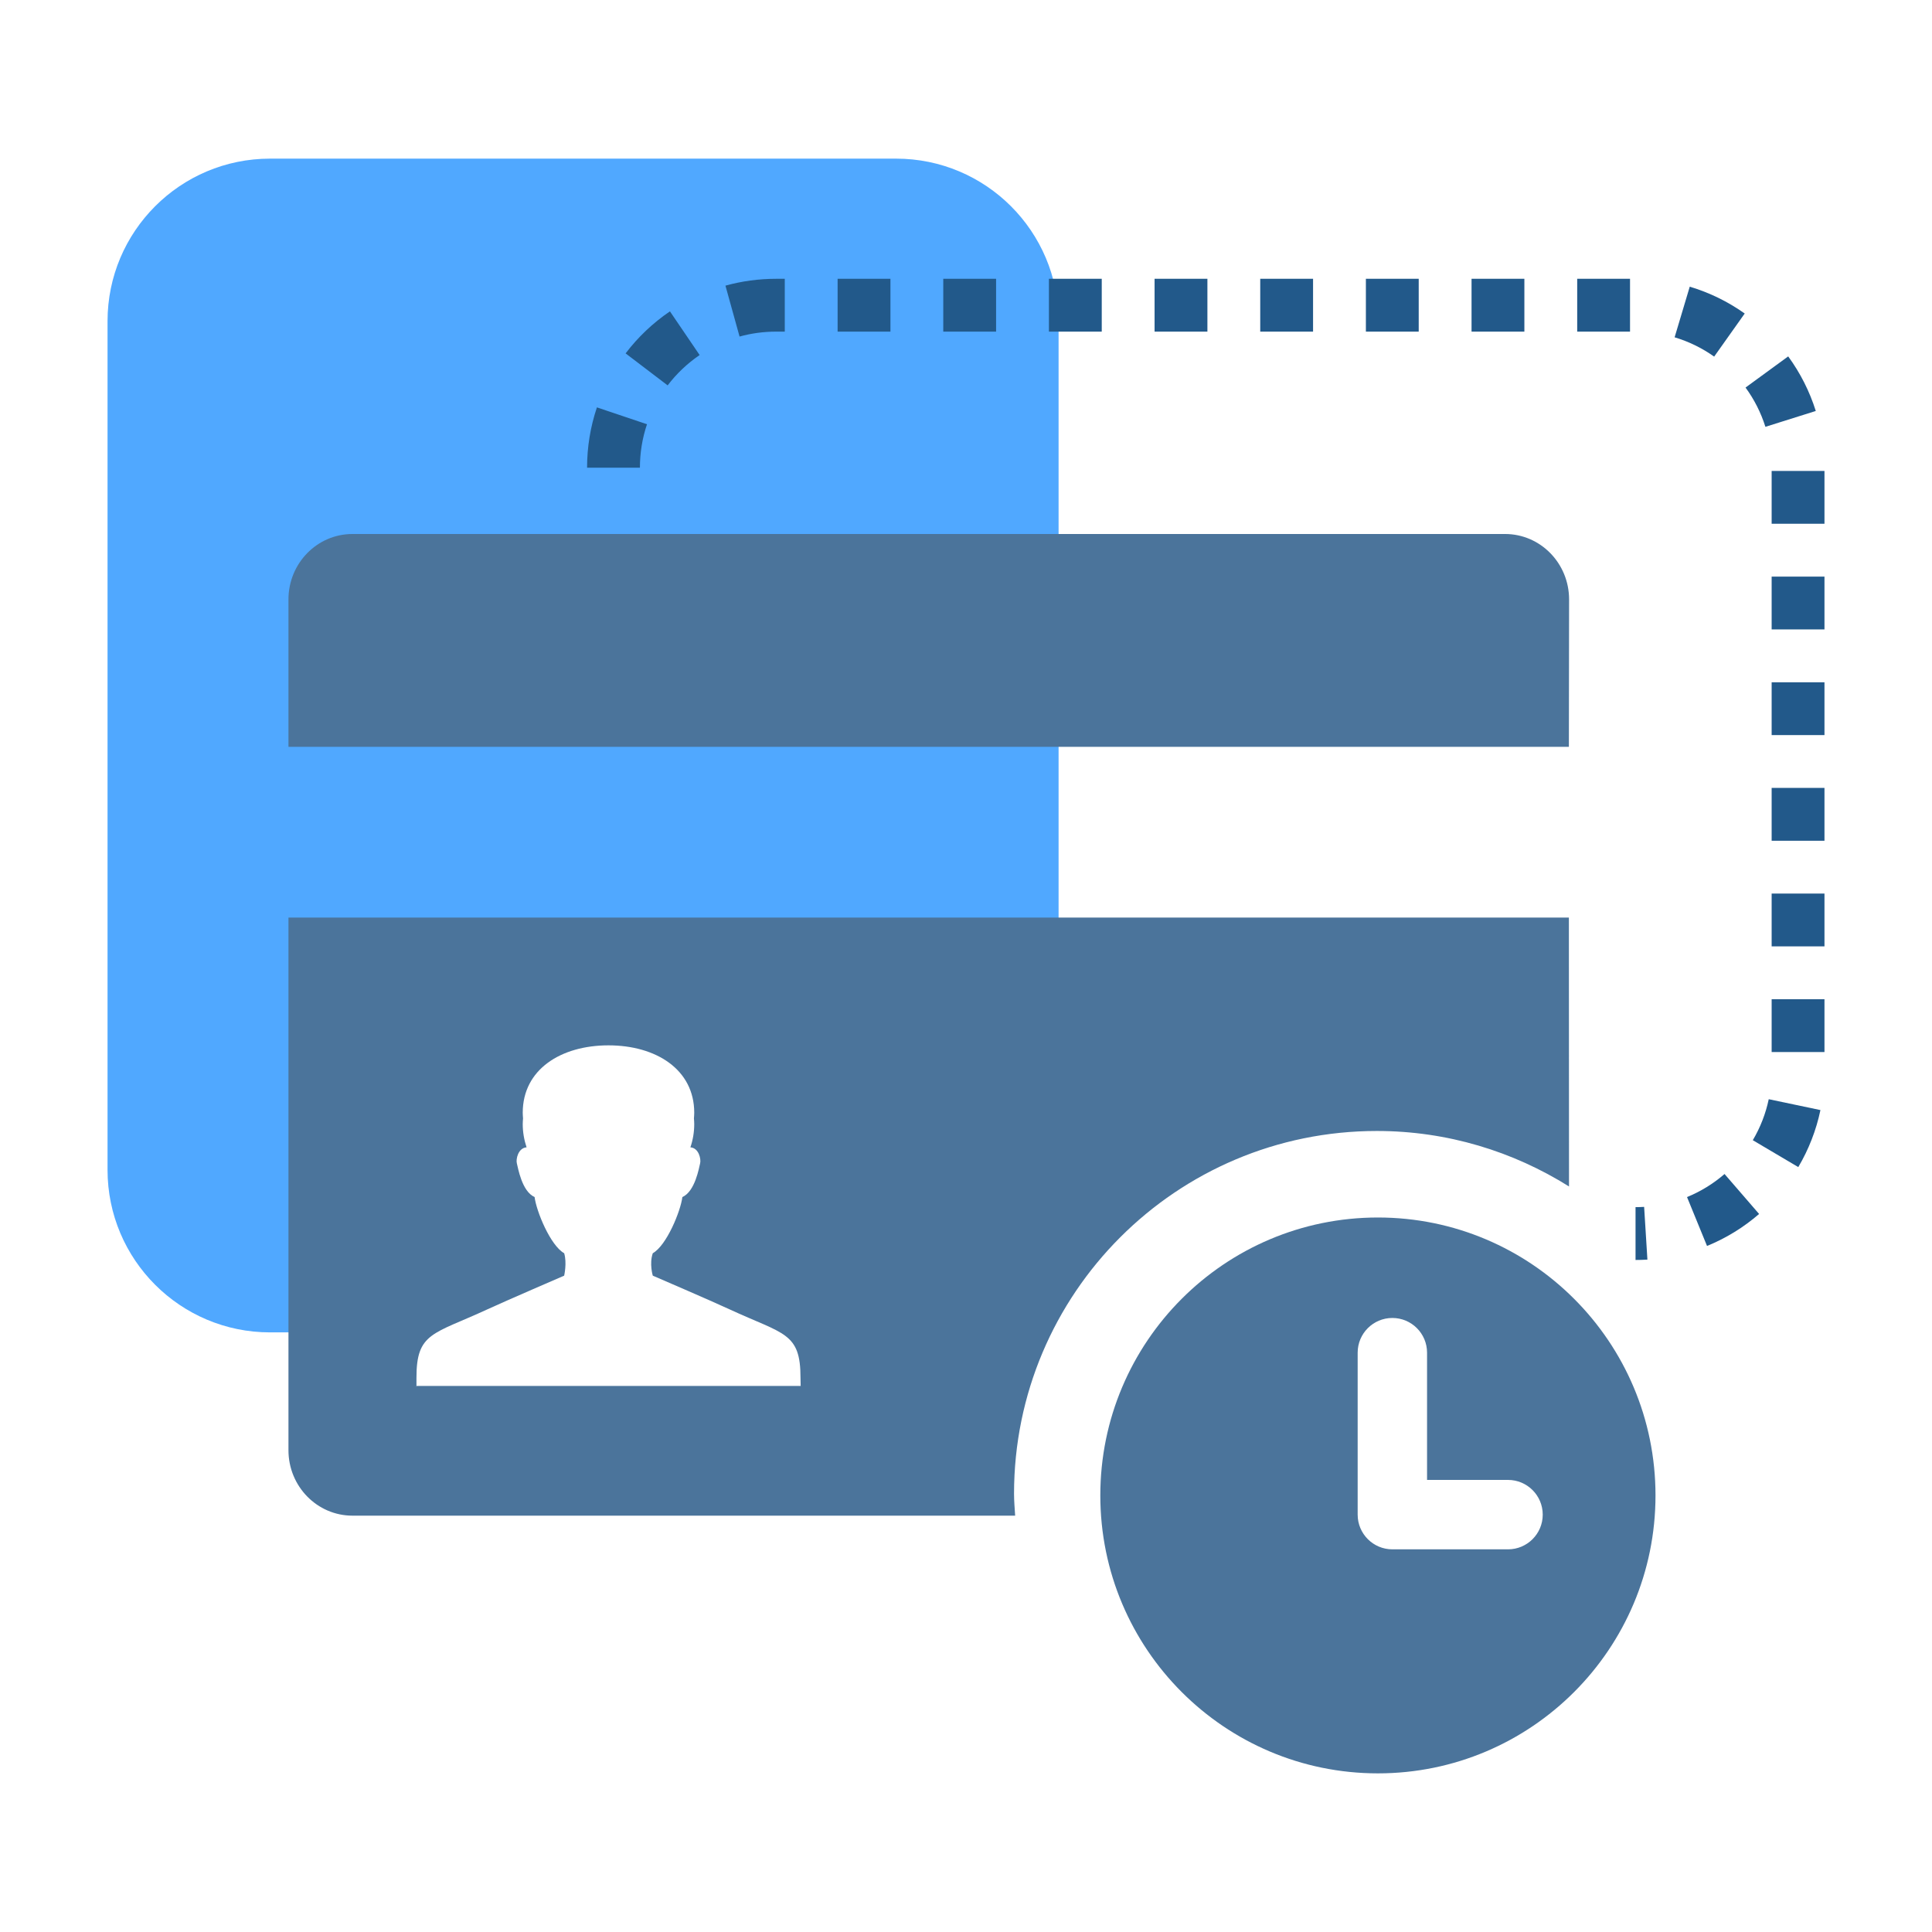 <?xml version="1.0" encoding="UTF-8"?>
<svg id="_图层_1" data-name="图层 1" xmlns="http://www.w3.org/2000/svg" xmlns:xlink="http://www.w3.org/1999/xlink" viewBox="0 0 1024 1024">
  <defs>
    <style>
      .cls-1 {
        fill: none;
      }

      .cls-2 {
        clip-path: url(#clippath);
      }

      .cls-3 {
        fill: #22598a;
      }

      .cls-4 {
        fill: #4b749b;
      }

      .cls-5 {
        fill: #50a8ff;
      }
    </style>
    <clipPath id="clippath">
      <rect class="cls-1" x="153" y="282.69" width="724.46" height="657.23"/>
    </clipPath>
  </defs>
  <g id="_银行卡审批加速" data-name="银行卡审批加速">
    <path class="cls-5" d="M177.65,706.19h-34.51c-47.57,0-86.14-38.56-86.14-86.14V170.22c0-47.57,38.57-86.14,86.14-86.14H474.93c47.57,0,86.14,38.56,86.14,86.14V511.14c-128.12-.32-256.25-.64-384.37-.96,.32,65.34,.64,130.67,.96,196.01Z"/>
    <g class="cls-2">
      <path class="cls-4" d="M831.65,317.71c0-19.16-15.2-34.68-33.93-34.68H186.82c-18.75,0-33.93,15.54-33.93,34.68v78.13H831.54l.11-78.13Zm-101.91,281.73c37.46,0,72.3,10.88,101.87,29.41l-.07-142.52H152.89v282.32c0,19.16,15.2,34.68,33.93,34.68h351.23c-.23-3.87-.59-7.69-.59-11.61,0-106.19,86.08-192.28,192.29-192.28h0Zm-305.37,135.14H220.78s-.11,3.01-.05-4.25c-.04-24.18,8.82-23.03,37.55-36.33,9.8-4.52,40.74-17.87,40.74-17.87,0,0,1.56-6.79,0-11.9-7.31-4.09-14.75-22.26-15.67-29.77-6.79-2.99-8.8-15.61-9.41-17.87-.57-2.08,.61-8.14,5.16-8.48-1.31-3.91-2.04-8.05-2.04-12.35,0-.99,.09-1.99,.16-2.99-.07-.99-.16-1.97-.16-2.99,0-23.03,20.33-35.72,45.45-35.72s45.45,12.71,45.45,35.72c0,.99-.09,1.99-.16,2.99,.07,.99,.16,1.97,.16,2.99,0,4.3-.7,8.46-2.04,12.35,4.57,.34,5.72,6.4,5.16,8.48-.59,2.26-2.62,14.88-9.41,17.87-.93,7.51-8.37,25.68-15.68,29.77-1.93,5.56,0,11.9,0,11.9,0,0,30.95,13.32,40.74,17.87,28.73,13.3,37.6,12.13,37.55,36.33,.09,2.67,.09,3.71,.09,4.25,.02,0,.02,.95,0,0h0Zm0,0"/>
      <path class="cls-4" d="M730.32,645.3c-81.26,0-147.13,65.96-147.13,147.31s65.87,147.31,147.13,147.31,147.13-65.96,147.13-147.31-65.88-147.31-147.13-147.31h0Zm68.98,175.88h-61.32c-10.15,0-18.39-8.24-18.39-18.39v-85.85c0-10.15,8.24-18.39,18.39-18.39s18.39,8.24,18.39,18.39v67.45h42.92c10.15,0,18.39,8.24,18.39,18.4s-8.24,18.39-18.39,18.39h0Zm-374.4-85.76"/>
    </g>
  </g>
  <path class="cls-3" d="M866.87,667.81h0v-28h0c1.51,0,3.04-.05,4.55-.14l1.74,27.95c-2.08,.13-4.2,.19-6.29,.19Zm37.89-7.42l-10.6-25.92c7.24-2.96,13.93-7.07,19.88-12.22l18.32,21.18c-8.25,7.14-17.54,12.84-27.6,16.96Zm48.36-41.81l-24.1-14.25c4-6.76,6.84-14.07,8.45-21.73l27.4,5.76c-2.24,10.66-6.19,20.83-11.75,30.23Zm13.89-60.97h-28v-28h28v28Zm0-56h-28v-28h28v28Zm0-56h-28v-28h28v28Zm0-56h-28v-28h28v28Zm0-56h-28v-28h28v28Zm0-56h-28v-28h28v28Zm-627.85-29.71h-28c0-10.94,1.76-21.7,5.22-31.98l26.54,8.94c-2.49,7.4-3.75,15.15-3.75,23.04Zm596.54-21.67c-2.35-7.46-5.89-14.47-10.53-20.82l22.61-16.51c6.44,8.82,11.36,18.55,14.62,28.93l-26.71,8.4Zm-581.84-21.97l-22.28-16.96c6.59-8.66,14.5-16.16,23.5-22.27l15.74,23.16c-6.49,4.41-12.2,9.82-16.96,16.07Zm554.68-15.25c-6.41-4.55-13.47-7.99-20.96-10.23l8.02-26.83c10.43,3.12,20.23,7.9,29.14,14.22l-16.2,22.84Zm-516.56-10.63l-7.48-26.98c8.69-2.41,17.71-3.63,26.8-3.63h4.65v28h-4.65c-6.57,0-13.07,.88-19.32,2.61Zm471.97-2.61h-28v-28h28v28Zm-56,0h-28v-28h28v28Zm-56,0h-28v-28h28v28Zm-56,0h-28v-28h28v28Zm-56,0h-28v-28h28v28Zm-56,0h-28v-28h28v28Zm-56,0h-28v-28h28v28Zm-56,0h-28v-28h28v28Z"/>
</svg>

